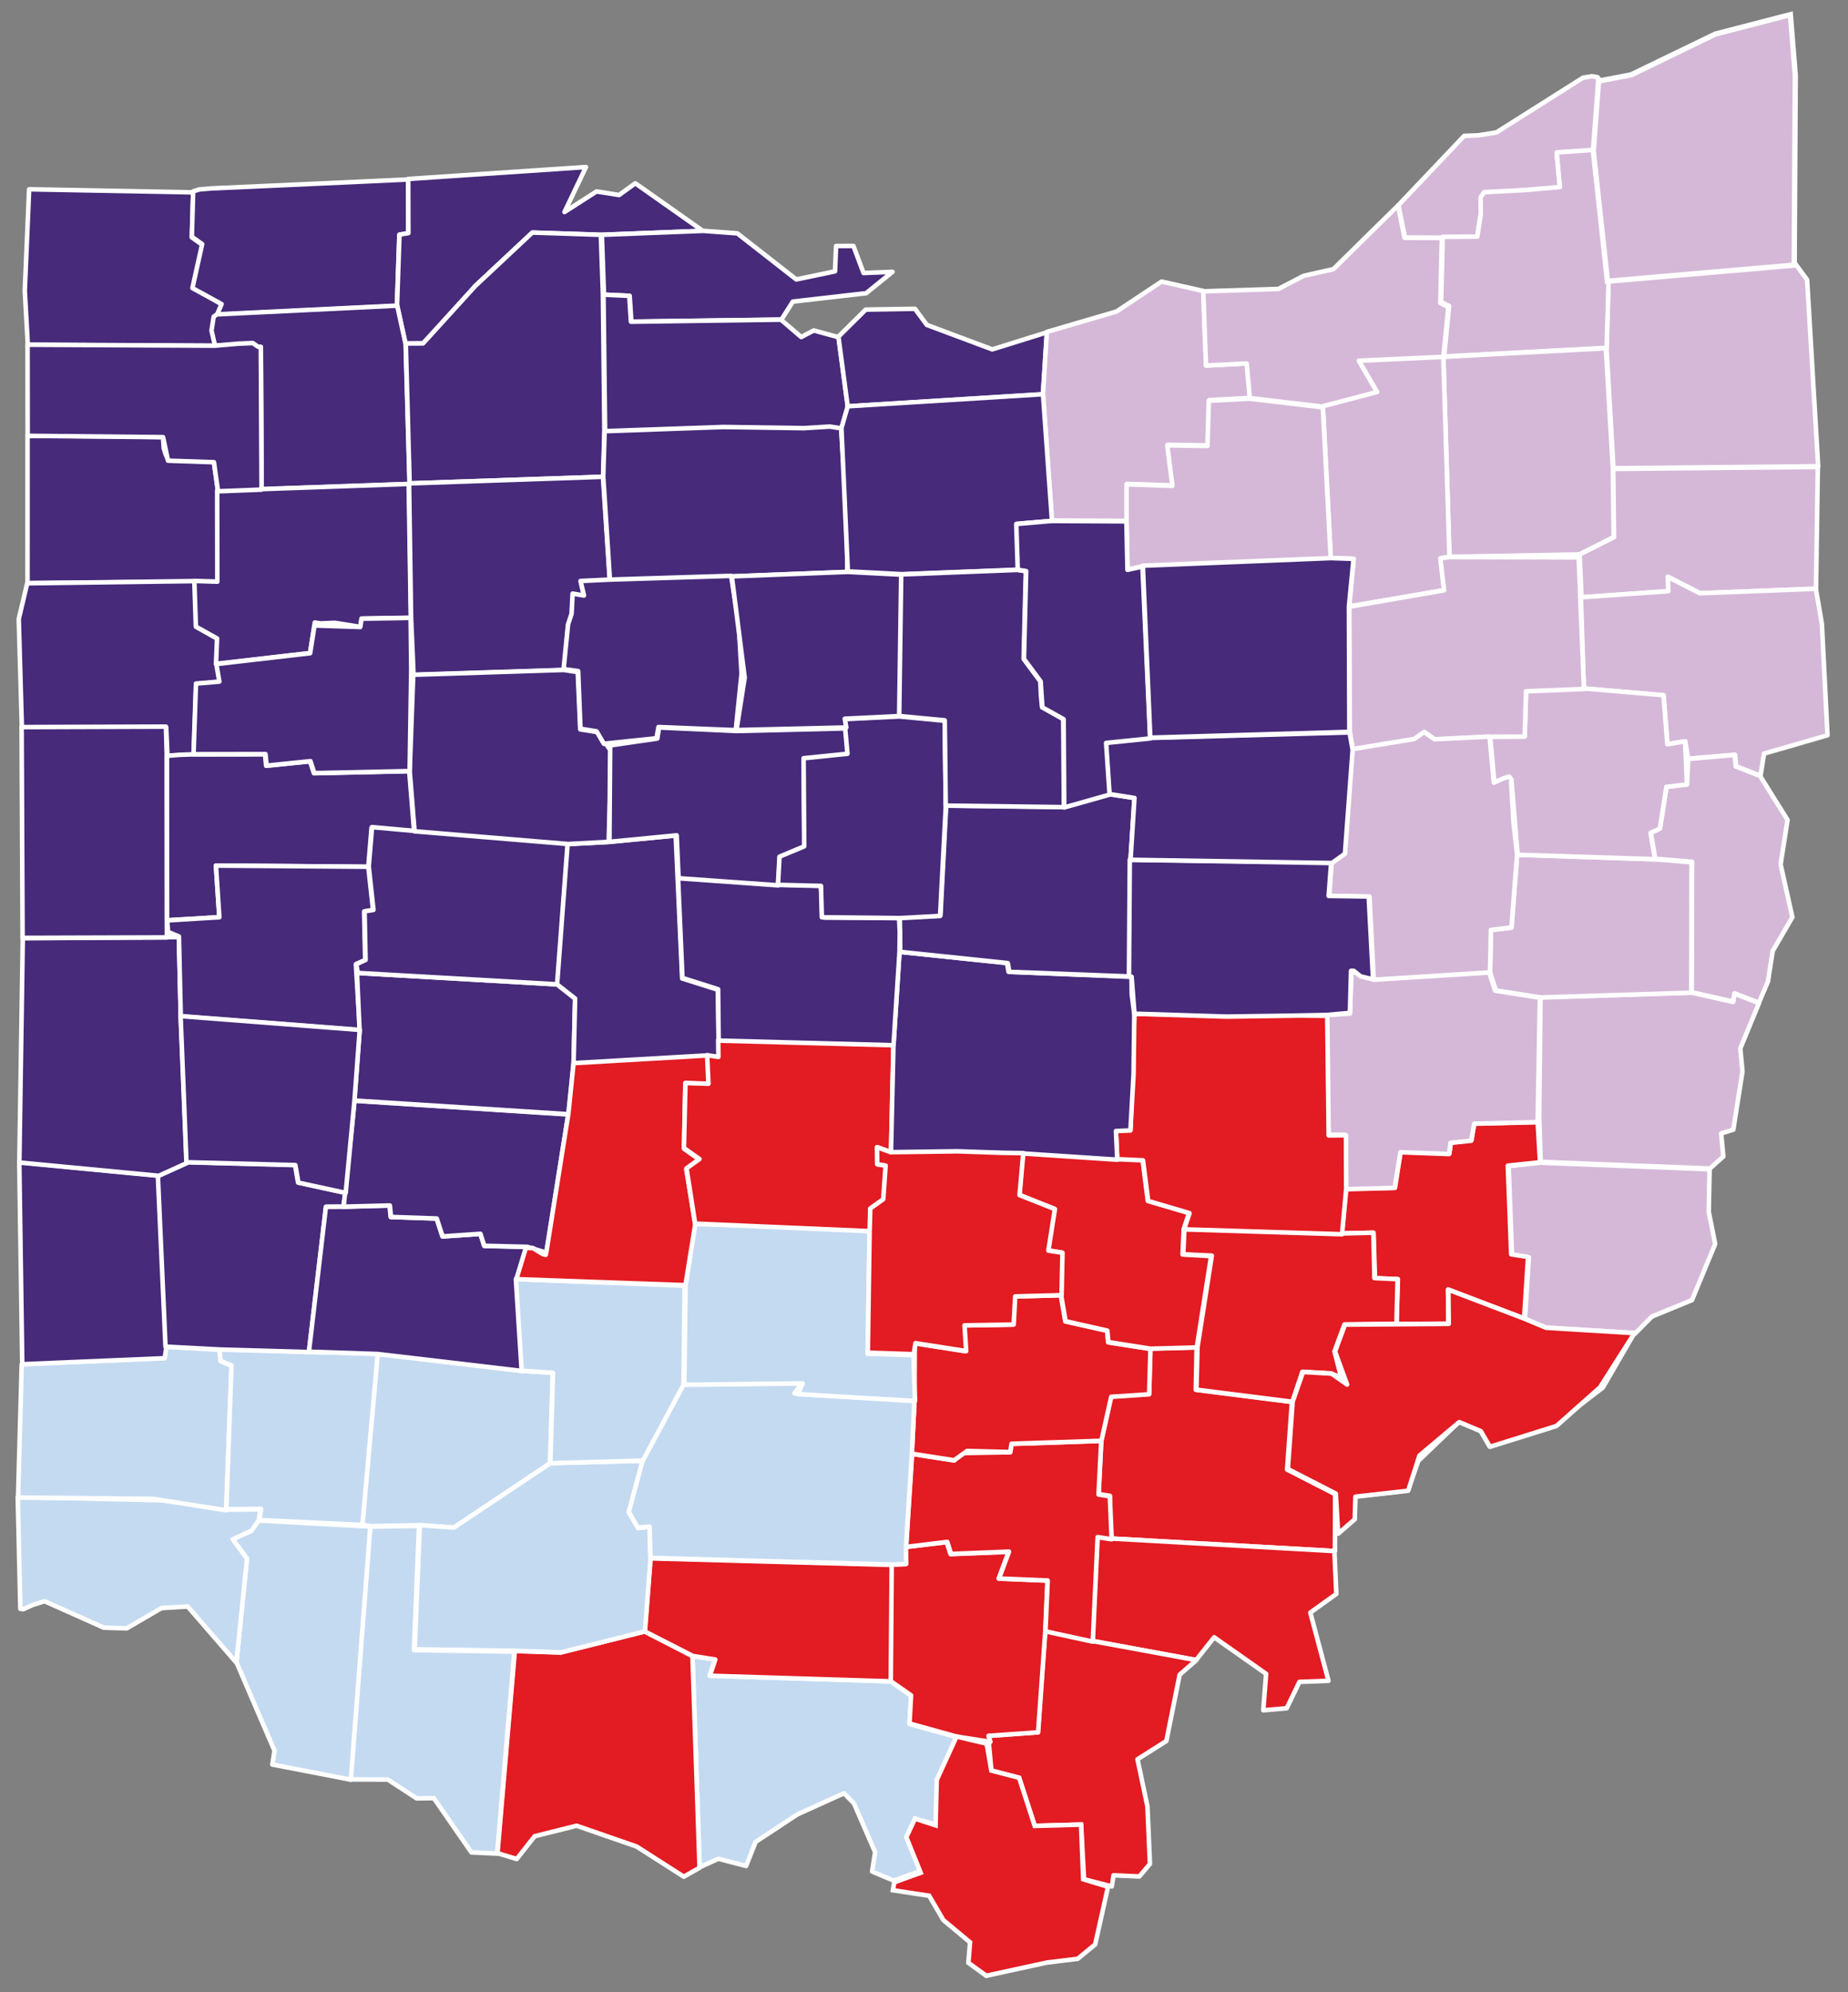 <?xml version="1.0" encoding="UTF-8"?>
<svg id="Layer_1" data-name="Layer 1" xmlns="http://www.w3.org/2000/svg" xmlns:xlink="http://www.w3.org/1999/xlink" viewBox="0 0 348.81 376.04">
  <rect x="0" y="0" width="348.81" height="376.04" fill="#808080" stroke="none"/>
  <defs>
    <style>
      .cls-1, .cls-2, .cls-3, .cls-4 {
        fill: none;
      }

      .cls-5 {
        clip-path: url(#clippath);
      }

      .cls-2 {
        stroke-linejoin: round;
      }

      .cls-2, .cls-3 {
        stroke-width: .86px;
      }

      .cls-2, .cls-3, .cls-4 {
        stroke: #fff;
      }

      .cls-6 {
        fill: #9a002b;
      }

      .cls-7 {
        fill: #c4daf1;
      }

      .cls-8 {
        fill: #d1b7c0;
      }

      .cls-9 {
        fill: #d5b8d8;
      }

      .cls-10 {
        fill: #e31b22;
      }

      .cls-11 {
        fill: #472a7a;
      }

      .cls-3, .cls-4 {
        stroke-miterlimit: 10;
      }

      .cls-12 {
        clip-path: url(#clippath-1);
      }

      .cls-13 {
        clip-path: url(#clippath-4);
      }

      .cls-14 {
        clip-path: url(#clippath-3);
      }

      .cls-15 {
        clip-path: url(#clippath-2);
      }

      .cls-16 {
        clip-path: url(#clippath-7);
      }

      .cls-17 {
        clip-path: url(#clippath-8);
      }

      .cls-18 {
        clip-path: url(#clippath-6);
      }

      .cls-19 {
        clip-path: url(#clippath-5);
      }
    </style>
    <clipPath id="clippath">
      <rect class="cls-1" x="2.92" y="2.12" width="342.45" height="371.29"/>
    </clipPath>
    <clipPath id="clippath-1">
      <rect class="cls-1" x="2.92" y="2.12" width="342.45" height="371.29"/>
    </clipPath>
    <clipPath id="clippath-2">
      <rect class="cls-1" x="2.92" y="2.12" width="342.45" height="371.29"/>
    </clipPath>
    <clipPath id="clippath-3">
      <rect class="cls-1" x="2.92" y="2.12" width="342.45" height="371.29"/>
    </clipPath>
    <clipPath id="clippath-4">
      <rect class="cls-1" x="2.92" y="2.12" width="342.45" height="371.29"/>
    </clipPath>
    <clipPath id="clippath-5">
      <rect class="cls-1" x="2.92" y="2.12" width="342.45" height="371.29"/>
    </clipPath>
    <clipPath id="clippath-6">
      <rect class="cls-1" x="2.92" y="2.12" width="342.45" height="371.29"/>
    </clipPath>
    <clipPath id="clippath-7">
      <rect class="cls-1" x="2.92" y="2.12" width="342.45" height="371.29"/>
    </clipPath>
    <clipPath id="clippath-8">
      <rect class="cls-1" x="2.92" y="2.12" width="342.45" height="371.29"/>
    </clipPath>
  </defs>
  <polygon class="cls-11" points="5.5 35.73 36.46 36.31 36.22 44.82 38.18 46.2 37.52 50.37 37.11 52.98 36.95 54.03 37.4 54.63 41.86 57.47 41.78 57.99 41 59.47 40.63 65.3 5.25 65.09 4.68 54.85 5.5 35.73"/>
  <polygon class="cls-2" points="5.5 35.73 36.46 36.31 36.22 44.82 38.18 46.2 37.52 50.37 37.11 52.98 36.95 54.03 37.4 54.63 41.86 57.47 41.78 57.99 41 59.47 40.63 65.3 5.25 65.09 4.68 54.85 5.5 35.73"/>
  <polygon class="cls-11" points="36.46 36.12 37.61 35.76 39.81 35.57 58.42 34.73 77.02 33.88 77.05 44.1 75.37 44.38 74.91 57.75 40.96 59.41 41.82 57.4 36.32 54.38 38.16 46.07 36.21 44.69 36.46 36.12"/>
  <polygon class="cls-2" points="36.46 36.12 37.61 35.76 39.81 35.57 58.42 34.73 77.02 33.88 77.05 44.1 75.37 44.38 74.91 57.75 40.96 59.41 41.82 57.4 36.32 54.38 38.16 46.07 36.21 44.69 36.46 36.12"/>
  <polygon class="cls-11" points="77.05 33.78 110.6 31.53 106.55 40.02 112.6 36.14 116.85 36.81 119.92 34.6 132.66 43.58 113.49 44.34 100.5 43.91 89.65 54.03 86.87 57.89 79.79 64.84 76.52 64.86 74.94 57.63 75.4 44.27 77.08 44 77.05 33.78"/>
  <polygon class="cls-2" points="77.05 33.78 110.6 31.53 106.55 40.02 112.6 36.14 116.85 36.81 119.92 34.6 132.66 43.58 113.49 44.34 100.5 43.91 89.65 54.03 86.87 57.89 79.79 64.84 76.52 64.86 74.94 57.63 75.4 44.27 77.08 44 77.05 33.78"/>
  <polygon class="cls-11" points="40.57 65.19 39.92 62.4 40.25 60.3 40.33 59.78 40.94 59.34 74.97 57.69 76.56 64.93 77.32 91.37 49.38 92.36 49.24 65.48 40.57 65.19"/>
  <polygon class="cls-2" points="40.57 65.19 39.92 62.4 40.25 60.3 40.33 59.78 40.94 59.34 74.97 57.69 76.56 64.93 77.31 91.37 49.38 92.36 49.24 65.48 40.57 65.19"/>
  <polygon class="cls-11" points="77.32 91.26 76.59 64.84 79.85 64.82 89.67 54.02 100.47 43.9 113.41 44.32 113.8 55.65 114.08 81.46 113.83 90 77.32 91.26"/>
  <polygon class="cls-2" points="77.32 91.26 76.59 64.84 79.85 64.82 89.67 54.02 100.47 43.9 113.41 44.32 113.8 55.65 114.08 81.46 113.83 90 77.32 91.26"/>
  <polygon class="cls-11" points="132.73 43.58 139.17 44.05 150.3 52.75 157.61 51.22 157.81 46.44 161.08 46.42 162.99 51.53 168.46 51.32 163.48 55.35 149.65 56.93 147.49 60.33 119.17 60.71 118.85 55.84 114 55.62 113.6 44.32 132.73 43.58"/>
  <polygon class="cls-2" points="132.73 43.58 139.17 44.05 150.3 52.75 157.61 51.22 157.81 46.44 161.08 46.42 162.99 51.53 168.46 51.32 163.48 55.35 149.65 56.93 147.49 60.33 119.17 60.71 118.85 55.84 114 55.62 113.6 44.32 132.73 43.58"/>
  <polygon class="cls-11" points="5.2 82.22 30.76 82.49 30.91 84.61 31.29 85.83 31.77 86.85 40.36 87.17 41.14 92.64 41.1 109.79 5.19 110.06 5.2 82.22"/>
  <polygon class="cls-2" points="5.2 82.22 30.76 82.49 30.91 84.61 31.29 85.83 31.77 86.85 40.36 87.17 41.14 92.64 41.1 109.79 5.19 110.06 5.2 82.22"/>
  <polygon class="cls-11" points="5.14 110.1 3.54 116.85 4.13 137.39 31.37 137.36 31.61 142.78 36.56 142.48 37.03 129.1 41.45 128.71 41.09 120.59 37.08 118.34 36.8 109.69 5.14 110.1"/>
  <g class="cls-5">
    <polygon class="cls-2" points="3.54 116.85 5.14 110.1 36.8 109.69 37.08 118.34 41.09 120.59 41.45 128.71 37.03 129.1 36.56 142.48 31.61 142.78 31.37 137.36 4.13 137.39 3.54 116.85"/>
  </g>
  <polygon class="cls-11" points="113.91 55.62 118.77 55.85 119.09 60.73 147.4 60.34 151.23 63.62 153.6 62.38 158.29 63.66 160.03 76.81 158.84 80.91 114.21 81.43 113.91 55.62"/>
  <polygon class="cls-2" points="113.91 55.62 118.77 55.85 119.09 60.73 147.4 60.34 151.23 63.62 153.6 62.38 158.29 63.66 160.03 76.81 158.84 80.91 114.21 81.43 113.91 55.62"/>
  <polygon class="cls-11" points="158.25 63.55 163.41 58.44 172.7 58.29 174.94 61.33 187.29 65.95 197.61 62.73 196.86 74.44 160 76.72 158.25 63.55"/>
  <polygon class="cls-2" points="158.25 63.55 163.41 58.44 172.7 58.29 174.94 61.33 187.29 65.95 197.61 62.73 196.86 74.44 160 76.72 158.25 63.55"/>
  <polygon class="cls-9" points="197.6 62.65 210.74 58.8 219.25 53.15 227.14 54.93 227.66 68.98 235.35 68.57 235.96 75.11 228.27 75.52 228.02 84.08 220.41 83.96 221.38 91.63 212.71 91.35 212.71 98.33 198.55 98.26 196.86 74.35 197.6 62.65"/>
  <polygon class="cls-2" points="197.6 62.65 210.74 58.8 219.25 53.15 227.14 54.93 227.66 68.98 235.35 68.57 235.96 75.11 228.27 75.52 228.02 84.08 220.41 83.96 221.38 91.63 212.71 91.35 212.71 98.33 198.55 98.26 196.86 74.35 197.6 62.65"/>
  <polygon class="cls-9" points="227.11 54.99 241.31 54.54 246.05 52.07 251.68 50.8 263.89 38.78 265.1 44.87 272.16 44.9 271.86 57.19 273.37 57.96 272.43 67.46 256.56 68.19 259.98 74.09 249.78 76.78 235.91 75.14 235.3 68.61 227.63 69.01 227.11 54.99"/>
  <polygon class="cls-2" points="227.11 54.99 241.31 54.54 246.05 52.07 251.68 50.8 263.89 38.78 265.1 44.87 272.16 44.9 271.86 57.19 273.37 57.96 272.43 67.46 256.56 68.19 259.98 74.09 249.78 76.78 235.91 75.14 235.3 68.61 227.63 69.01 227.11 54.99"/>
  <polygon class="cls-9" points="263.95 38.73 276.36 25.65 279.1 25.54 282.46 24.99 298.79 14.67 300.47 14.4 301.53 14.57 301.98 15.17 300.99 28.44 293.83 28.93 294.44 35.46 280.12 36.44 278.8 44.82 272.26 44.87 265.18 44.83 263.95 38.73"/>
  <polygon class="cls-2" points="263.95 38.73 276.36 25.65 279.1 25.54 282.46 24.99 298.79 14.67 300.47 14.4 301.53 14.57 301.98 15.17 300.99 28.44 293.83 28.93 294.44 35.46 280.12 36.44 278.8 44.82 272.26 44.87 265.18 44.83 263.95 38.73"/>
  <polygon class="cls-9" points="303.6 52.83 338.85 49.77 341.09 52.8 343.18 88.01 304.54 88.39 303.22 65.65 303.6 52.83"/>
  <polygon class="cls-2" points="303.6 52.83 338.85 49.77 341.09 52.8 343.18 88.01 304.54 88.39 303.22 65.65 303.6 52.83"/>
  <polygon class="cls-9" points="272.57 67.29 273.52 57.78 272.01 57.01 272.31 44.71 278.84 44.66 279.49 40.47 279.46 37.25 280.15 36.28 287.82 35.88 294.43 35.3 293.83 28.77 300.97 28.28 303.63 52.84 303.25 65.66 272.57 67.29"/>
  <polygon class="cls-2" points="272.57 67.29 273.52 57.78 272.01 57.01 272.31 44.71 278.84 44.66 279.49 40.47 279.46 37.25 280.15 36.28 287.82 35.88 294.43 35.3 293.83 28.77 300.97 28.28 303.63 52.84 303.25 65.66 272.57 67.29"/>
  <polygon class="cls-9" points="304.49 88.51 343.12 88.14 342.77 111.13 320.91 111.98 314.87 108.89 314.99 111.59 298.51 112.76 298.15 104.66 304.64 101.39 304.49 88.51"/>
  <polygon class="cls-2" points="304.49 88.51 343.12 88.14 342.77 111.13 320.91 111.98 314.87 108.89 314.99 111.59 298.51 112.76 298.15 104.66 304.64 101.39 304.49 88.51"/>
  <polygon class="cls-9" points="314.9 111.59 298.39 112.75 298.95 129.97 314 131.26 314.73 140.47 318.08 139.93 318.65 143.23 327.48 142.47 327.68 144.65 332.3 146.44 332.96 142.26 344.94 138.79 343.88 117.74 342.74 111.14 320.83 111.98 314.78 108.89 314.9 111.59"/>
  <g class="cls-12">
    <polygon class="cls-2" points="298.39 112.75 314.9 111.59 314.78 108.89 320.83 111.98 342.74 111.14 343.88 117.74 344.94 138.79 332.96 142.26 332.3 146.44 327.69 144.65 327.48 142.47 318.65 143.23 318.08 139.93 314.73 140.47 314 131.26 298.95 129.97 298.39 112.75"/>
  </g>
  <polygon class="cls-9" points="273.57 105.1 272.43 67.36 303.11 65.73 304.43 88.48 304.58 101.38 298.09 104.66 273.57 105.1"/>
  <polygon class="cls-2" points="273.57 105.1 272.43 67.36 303.11 65.73 304.43 88.48 304.58 101.38 298.09 104.66 273.57 105.1"/>
  <polygon class="cls-9" points="318.64 143.26 327.42 142.5 327.62 144.67 332.21 146.46 337.4 154.78 336.09 163.15 338.31 173.14 334.6 179.52 333.7 185.28 331.99 189.29 327.39 187.5 327.15 189.07 319.31 187.3 319.38 162.67 312.43 162.11 311.59 157.16 313.33 156.36 314.56 148.52 318.43 148.05 318.64 143.26"/>
  <polygon class="cls-2" points="318.64 143.26 327.42 142.5 327.62 144.67 332.21 146.46 337.4 154.78 336.09 163.15 338.31 173.14 334.6 179.52 333.7 185.28 331.99 189.29 327.39 187.5 327.15 189.07 319.31 187.3 319.38 162.67 312.43 162.11 311.59 157.16 313.33 156.36 314.56 148.52 318.43 148.05 318.64 143.26"/>
  <polygon class="cls-9" points="290.8 219.32 290.52 210.7 290.77 188.25 319.24 187.36 327.13 189.13 327.38 187.56 332 189.36 328.48 197.91 328.89 202.26 327.16 213.24 324.87 213.95 325.28 218.3 322.74 220.58 290.8 219.32"/>
  <polygon class="cls-2" points="290.8 219.32 290.52 210.7 290.77 188.25 319.24 187.36 327.13 189.13 327.38 187.56 332 189.36 328.48 197.91 328.89 202.26 327.16 213.24 324.87 213.95 325.28 218.3 322.74 220.58 290.8 219.32"/>
  <polygon class="cls-9" points="287.82 249.04 288.57 237.36 285.39 236.86 284.75 220.12 290.83 219.47 322.69 220.71 322.52 228.73 323.74 234.82 319.36 245.41 311.81 248.51 308.58 251.77 291.9 250.76 287.82 249.04"/>
  <polygon class="cls-2" points="287.82 249.04 288.57 237.36 285.39 236.86 284.75 220.12 290.83 219.47 322.69 220.71 322.52 228.73 323.74 234.82 319.36 245.41 311.81 248.51 308.58 251.77 291.9 250.76 287.82 249.04"/>
  <polygon class="cls-10" points="287.67 248.95 273.32 243.48 273.39 249.93 263.6 250.01 263.85 241.46 259.53 241.32 259.25 232.7 253.26 232.83 254.04 224.37 263.3 224.21 264.37 217.41 273.55 217.77 273.87 215.68 277.75 215.21 278.24 212.07 290.24 211.81 290.68 219.39 284.6 220.04 285.24 236.77 288.42 237.27 287.67 248.95"/>
  <polygon class="cls-2" points="287.67 248.95 273.32 243.48 273.39 249.93 263.6 250.01 263.85 241.46 259.53 241.32 259.25 232.7 253.26 232.83 254.04 224.37 263.3 224.21 264.37 217.41 273.55 217.77 273.87 215.68 277.75 215.21 278.24 212.07 290.24 211.81 290.68 219.39 284.6 220.04 285.24 236.77 288.42 237.27 287.67 248.95"/>
  <polygon class="cls-9" points="253.93 224.49 253.89 214.2 250.72 214.22 250.39 191.61 254.8 191.32 255.11 183.26 258.96 184.57 281.06 183.54 282.2 187 290.65 188.33 290.24 211.82 278.27 212.12 277.68 215.33 273.78 215.73 273.52 217.84 264.33 217.5 263.24 224.23 253.93 224.49"/>
  <polygon class="cls-2" points="253.93 224.49 253.89 214.2 250.72 214.22 250.39 191.61 254.8 191.32 255.11 183.26 258.96 184.57 281.07 183.54 282.2 187 290.65 188.33 290.24 211.82 278.27 212.12 277.68 215.33 273.78 215.73 273.52 217.84 264.33 217.5 263.24 224.23 253.93 224.49"/>
  <polygon class="cls-9" points="281.26 183.57 281.43 175.56 285.3 175.1 286.37 161.34 312.32 162.2 319.29 162.76 319.23 187.39 290.84 188.29 282.36 186.96 281.26 183.57"/>
  <polygon class="cls-2" points="281.26 183.57 281.42 175.56 285.3 175.1 286.37 161.34 312.32 162.2 319.29 162.76 319.23 187.39 290.84 188.29 282.35 186.96 281.26 183.57"/>
  <polygon class="cls-9" points="286.45 161.35 285.32 147.72 282.06 147.75 281.26 139.01 287.79 138.96 288.04 130.39 298.98 129.95 313.99 131.23 314.71 140.49 318.06 139.94 318.41 148.07 314.53 148.54 313.3 156.42 311.54 157.22 312.39 162.19 286.45 161.35"/>
  <polygon class="cls-2" points="286.45 161.35 285.32 147.72 282.06 147.75 281.26 139.01 287.79 138.96 288.04 130.39 298.98 129.95 313.99 131.23 314.71 140.49 318.06 139.94 318.41 148.07 314.53 148.54 313.3 156.42 311.54 157.22 312.39 162.19 286.45 161.35"/>
  <polygon class="cls-10" points="251.97 292.78 209.32 290.39 209.49 282.36 207.37 282.03 207.87 271.9 209.71 263.59 216.87 263.1 217.12 254.54 225.87 254.31 225.7 262.34 243.85 264.65 242.94 277.4 252.02 282.05 251.97 292.78"/>
  <polygon class="cls-2" points="251.97 292.78 209.32 290.39 209.49 282.36 207.37 282.03 207.87 271.9 209.71 263.59 216.87 263.1 217.12 254.54 225.87 254.31 225.7 262.34 243.85 264.65 242.94 277.4 252.02 282.05 251.97 292.78"/>
  <polygon class="cls-10" points="225.77 313.35 206.19 309.74 207.1 290.05 209.23 290.39 251.87 292.79 252.23 300.88 247.32 304.4 250.75 317.27 245.27 317.48 242.86 322.46 238.44 322.84 238.98 315.96 229.17 309.06 225.77 313.35"/>
  <polygon class="cls-2" points="225.77 313.35 206.19 309.74 207.1 290.05 209.23 290.39 251.87 292.79 252.23 300.88 247.32 304.4 250.75 317.27 245.27 317.48 242.86 322.46 238.44 322.84 238.98 315.96 229.17 309.06 225.77 313.35"/>
  <polygon class="cls-10" points="209.85 356.09 204.61 354.73 204.05 344.42 195.3 344.66 192.36 335.58 187.12 334.22 186.52 327.67 195.89 326.99 197.26 307.83 206.22 309.77 225.81 313.38 222.66 316.12 220.15 328.64 214.7 332.09 216.58 341 217.05 351.84 215.05 354.21 210.18 353.99 209.85 356.09"/>
  <polygon class="cls-2" points="209.85 356.09 204.61 354.73 204.05 344.42 195.3 344.66 192.36 335.58 187.12 334.22 186.52 327.67 195.89 326.99 197.26 307.83 206.22 309.77 225.81 313.38 222.66 316.12 220.15 328.64 214.7 332.09 216.58 341 217.05 351.84 215.05 354.21 210.18 353.99 209.85 356.09"/>
  <polygon class="cls-7" points="168.7 354.99 164.61 353.28 165.18 349.62 161.18 340.41 159.3 338.51 150.51 342.49 142.62 347.69 140.82 352.23 135.59 350.87 132.07 352.47 130.71 312.58 134.96 313.24 133.93 316.3 168.07 317.36 171.99 320.12 171.7 325.44 180.57 327.9 177.05 336.47 176.88 344.48 172.71 343.29 171.07 346.79 173.89 353.13 168.7 354.99"/>
  <polygon class="cls-2" points="168.7 354.99 164.61 353.28 165.18 349.62 161.18 340.41 159.3 338.51 150.51 342.49 142.62 347.69 140.82 352.23 135.59 350.87 132.07 352.47 130.71 312.58 134.96 313.24 133.93 316.3 168.07 317.36 171.99 320.12 171.7 325.44 180.57 327.9 177.05 336.47 176.88 344.48 172.71 343.29 171.07 346.79 173.89 353.13 168.7 354.99"/>
  <polygon class="cls-10" points="168.03 317.27 168.2 295.35 170.94 295.24 170.9 292.02 178.68 291.1 179.41 293.36 190.38 292.94 188.5 297.99 197.71 298.37 197.3 307.94 195.94 327 186.57 327.67 186.94 328.8 180.55 327.8 171.67 325.33 171.96 320.02 168.03 317.27"/>
  <polygon class="cls-2" points="168.03 317.27 168.2 295.35 170.94 295.24 170.9 292.02 178.68 291.1 179.41 293.36 190.38 292.94 188.5 297.99 197.71 298.37 197.3 307.94 195.94 327 186.57 327.67 186.94 328.8 180.55 327.8 171.67 325.33 171.96 320.02 168.03 317.27"/>
  <polygon class="cls-10" points="130.76 312.59 121.69 307.95 122.76 294.16 168.31 295.4 168.13 317.38 133.99 316.32 135.01 313.26 130.76 312.59"/>
  <polygon class="cls-2" points="130.76 312.59 121.69 307.95 122.76 294.16 168.31 295.4 168.13 317.38 133.99 316.32 135.01 313.26 130.76 312.59"/>
  <polygon class="cls-10" points="97.17 311.65 105.82 311.94 121.65 307.97 130.7 312.62 132.04 352.57 129.06 354.25 120.17 348.56 108.84 344.63 100.92 346.61 97.53 350.91 93.9 349.81 97.17 311.65"/>
  <polygon class="cls-2" points="97.17 311.65 105.82 311.94 121.65 307.97 130.7 312.62 132.04 352.57 129.06 354.25 120.17 348.56 108.84 344.63 100.92 346.61 97.53 350.91 93.9 349.81 97.17 311.65"/>
  <polygon class="cls-7" points="93.83 349.89 88.98 349.67 81.89 339.43 78.63 339.46 73.2 335.92 66.15 335.89 69.83 288.18 79.09 288.03 78.13 311.48 97.09 311.77 93.83 349.89"/>
  <polygon class="cls-2" points="93.83 349.89 88.98 349.67 81.89 339.43 78.63 339.46 73.2 335.92 66.15 335.89 69.83 288.18 79.09 288.03 78.13 311.48 97.09 311.77 93.83 349.89"/>
  <polygon class="cls-7" points="66.22 335.94 51.4 333.08 51.81 330.46 44.62 313.75 46.6 294.18 43.9 290.53 47.42 288.94 48.82 287.01 69.9 288.16 66.22 335.94"/>
  <polygon class="cls-2" points="66.22 335.94 51.4 333.08 51.81 330.46 44.62 313.75 46.6 294.18 43.9 290.53 47.42 288.94 48.82 287.01 69.9 288.16 66.22 335.94"/>
  <polygon class="cls-7" points="3.84 303.69 4.37 303.77 6.13 302.97 8.41 302.25 19.58 307.24 23.91 307.38 30.48 303.55 35.42 303.25 44.62 313.86 46.62 294.22 43.93 290.56 47.44 288.96 48.83 287.02 49.16 284.91 42.64 284.96 31.5 283.22 3.35 282.58 3.84 303.69"/>
  <g class="cls-15">
    <polygon class="cls-2" points="44.62 313.86 35.42 303.25 30.48 303.55 23.91 307.38 19.58 307.24 8.41 302.25 6.13 302.97 4.37 303.77 3.84 303.69 3.35 282.58 31.5 283.22 42.64 284.97 49.16 284.91 48.83 287.02 47.44 288.96 43.93 290.56 46.62 294.22 44.62 313.86"/>
  </g>
  <polygon class="cls-7" points="30.91 256.33 4.1 257.51 3.41 282.69 28.91 282.93 42.7 285.09 43.72 257.8 41.68 256.95 41.48 254.76 31.24 254.23 30.91 256.33"/>
  <g class="cls-14">
    <polygon class="cls-2" points="3.41 282.69 4.1 257.51 30.91 256.33 31.24 254.23 41.48 254.76 41.68 256.95 43.72 257.81 42.7 285.09 28.91 282.93 3.41 282.69"/>
  </g>
  <polygon class="cls-7" points="41.43 254.72 49.07 254.85 58.3 255.23 65.94 255.36 69.76 255.42 70.83 255.59 71.36 255.68 68.5 287.86 48.96 286.93 49.28 284.84 42.71 284.88 43.69 257.75 41.63 256.9 41.43 254.72"/>
  <polygon class="cls-2" points="41.43 254.72 49.07 254.85 58.3 255.23 65.94 255.36 69.76 255.42 70.83 255.59 71.36 255.68 68.5 287.86 48.96 286.93 49.28 284.84 42.71 284.88 43.69 257.75 41.63 256.9 41.43 254.72"/>
  <polygon class="cls-7" points="71.3 255.55 98.43 258.74 104.33 259.12 103.81 276.21 85.65 288.39 79.23 287.91 69.99 288.08 68.41 287.83 71.3 255.55"/>
  <polygon class="cls-2" points="71.3 255.55 98.43 258.74 104.33 259.12 103.81 276.21 85.65 288.39 79.23 287.91 69.99 288.08 68.41 287.83 71.3 255.55"/>
  <polygon class="cls-7" points="103.89 276.19 121.35 275.71 118.73 285.49 120.44 288.44 122.64 288.25 122.8 294.17 121.73 307.95 105.89 311.91 97.25 311.62 78.28 311.33 79.24 287.88 85.68 288.35 103.89 276.19"/>
  <polygon class="cls-2" points="103.89 276.19 121.35 275.71 118.73 285.49 120.44 288.44 122.64 288.25 122.8 294.17 121.73 307.95 105.89 311.91 97.25 311.62 78.28 311.33 79.24 287.88 85.68 288.35 103.89 276.19"/>
  <polygon class="cls-11" points="4.2 257.52 31.08 256.38 31.41 254.29 29.95 221.9 3.64 219.38 4.2 257.52"/>
  <g class="cls-13">
    <polygon class="cls-2" points="4.2 257.52 3.64 219.38 29.95 221.9 31.41 254.29 31.09 256.38 4.2 257.52"/>
  </g>
  <polygon class="cls-11" points="29.79 221.74 35.07 219.35 55.69 219.9 56.26 223.21 65.22 225.15 64.81 227.77 61.54 227.8 58.32 255.22 41.51 254.74 31.24 254.2 29.79 221.74"/>
  <polygon class="cls-2" points="29.79 221.74 35.07 219.35 55.69 219.9 56.26 223.21 65.22 225.15 64.81 227.77 61.54 227.8 58.32 255.22 41.51 254.74 31.24 254.2 29.79 221.74"/>
  <polygon class="cls-11" points="4.3 177.11 3.65 219.44 29.96 221.95 35.24 219.56 34.11 191.99 33.76 176.89 4.3 177.11"/>
  <g class="cls-19">
    <polygon class="cls-2" points="3.65 219.44 4.3 177.11 33.76 176.89 34.11 191.99 35.24 219.56 29.96 221.95 3.65 219.44"/>
  </g>
  <polygon class="cls-11" points="4.26 177.04 4.08 137.25 31.32 137.16 31.48 142.6 31.5 176.95 4.26 177.04"/>
  <g class="cls-18">
    <polygon class="cls-2" points="4.26 177.04 4.08 137.25 31.32 137.16 31.48 142.6 31.5 176.95 4.26 177.04"/>
  </g>
  <polygon class="cls-11" points="31.51 142.68 33.71 142.49 36.45 142.39 50.03 142.38 50.23 144.55 58.52 143.71 59.25 145.96 77.24 145.57 78.17 156.96 70.13 156.23 69.52 163.63 40.76 163.39 41.4 173.13 31.53 173.72 31.51 142.68"/>
  <polygon class="cls-2" points="31.51 142.68 33.71 142.49 36.45 142.39 50.03 142.38 50.23 144.55 58.52 143.71 59.25 145.96 77.24 145.57 78.17 156.96 70.13 156.23 69.52 163.63 40.76 163.39 41.4 173.13 31.53 173.72 31.51 142.68"/>
  <polygon class="cls-11" points="34.12 191.85 33.77 176.77 31.73 175.92 31.53 173.74 41.4 173.14 40.76 163.39 69.52 163.61 70.41 171.79 68.73 172.07 68.93 181.22 67.17 182.01 67.93 194.47 34.12 191.85"/>
  <polygon class="cls-2" points="34.12 191.85 33.77 176.77 31.73 175.92 31.53 173.74 41.4 173.14 40.76 163.39 69.52 163.61 70.41 171.79 68.73 172.07 68.93 181.22 67.17 182.01 67.93 194.47 34.12 191.85"/>
  <polygon class="cls-11" points="58.31 255.15 61.51 227.81 64.78 227.79 73.53 227.55 73.74 229.73 82.41 230.01 83.51 233.4 90.67 232.92 91.4 235.18 99.54 235.38 97.49 241.49 98.59 258.8 71.31 255.59 58.31 255.15"/>
  <polygon class="cls-2" points="58.31 255.15 61.51 227.81 64.78 227.79 73.53 227.55 73.74 229.73 82.41 230.01 83.51 233.4 90.67 232.92 91.4 235.18 99.54 235.38 97.49 241.49 98.59 258.8 71.31 255.59 58.31 255.15"/>
  <polygon class="cls-11" points="66.91 207.78 107.26 210.37 103.16 236.47 99.53 235.36 91.41 235.16 90.68 232.9 83.54 233.39 82.44 230.01 73.8 229.72 73.59 227.55 64.86 227.78 66.91 207.78"/>
  <polygon class="cls-2" points="66.91 207.78 107.26 210.37 103.16 236.47 99.53 235.36 91.41 235.16 90.68 232.9 83.54 233.39 82.44 230.01 73.8 229.72 73.59 227.55 64.86 227.78 66.91 207.78"/>
  <polygon class="cls-11" points="67.38 183.65 105.17 185.82 108.56 188.5 108.26 200.81 107.32 210.33 66.87 207.74 67.87 194.47 67.38 183.65"/>
  <polygon class="cls-2" points="67.38 183.65 105.17 185.82 108.56 188.5 108.26 200.81 107.32 210.33 66.87 207.74 67.87 194.47 67.38 183.65"/>
  <polygon class="cls-11" points="78.26 156.85 92.82 157.52 107.22 159.24 105.23 185.81 67.53 183.66 67.25 182 69 181.2 68.81 172.03 70.49 171.76 69.6 163.56 70.22 156.13 78.26 156.85"/>
  <polygon class="cls-2" points="78.26 156.85 92.82 157.52 107.22 159.24 105.23 185.81 67.53 183.66 67.25 182 69 181.2 68.81 172.03 70.49 171.76 69.6 163.56 70.22 156.13 78.26 156.85"/>
  <polygon class="cls-11" points="107.13 159.34 114.82 158.94 127.54 157.72 128.76 184.7 135.51 186.83 135.67 199.71 108.26 200.77 108.55 188.49 105.15 185.81 107.13 159.34"/>
  <polygon class="cls-2" points="107.13 159.34 114.82 158.94 127.54 157.72 128.76 184.7 135.51 186.83 135.67 199.71 108.26 200.77 108.55 188.49 105.15 185.81 107.13 159.34"/>
  <polygon class="cls-11" points="58.52 123.27 40.77 125.31 40.97 120.52 36.97 118.28 36.68 109.66 41.02 109.8 40.99 92.65 49.21 92.33 77.14 91.35 77.54 116.6 68.25 116.76 68.01 118.33 63.22 117.57 60.48 117.68 59.42 117.51 59.34 118.04 58.84 121.18 58.52 123.27"/>
  <polygon class="cls-2" points="58.52 123.27 40.77 125.31 40.97 120.52 36.97 118.28 36.68 109.66 41.02 109.8 40.99 92.65 49.21 92.33 77.14 91.35 77.54 116.6 68.25 116.76 68.01 118.33 63.22 117.57 60.48 117.68 59.42 117.51 59.34 118.04 58.84 121.18 58.52 123.27"/>
  <polygon class="cls-11" points="106.46 126.49 78.06 127.42 77.59 116.59 77.21 91.25 113.81 90 115.09 109.56 109.62 109.78 110.27 112.57 108.15 112.24 108.47 117.13 107.24 118.01 106.46 126.49"/>
  <polygon class="cls-2" points="106.46 126.49 78.06 127.42 77.59 116.59 77.21 91.25 113.81 90 115.09 109.56 109.62 109.78 110.27 112.57 108.15 112.24 108.47 117.13 107.24 118.01 106.46 126.49"/>
  <polygon class="cls-11" points="78 127.37 106.39 126.46 109.05 126.87 109.52 137.68 112.71 138.18 115.39 141.82 114.89 158.91 107.22 159.32 78.25 156.92 77.33 145.51 78 127.37"/>
  <polygon class="cls-2" points="78 127.37 106.39 126.46 109.05 126.87 109.52 137.68 112.71 138.18 115.39 141.82 114.89 158.91 107.22 159.32 78.25 156.92 77.33 145.51 78 127.37"/>
  <polygon class="cls-11" points="115.13 109.54 113.86 89.96 114.12 81.39 136.52 80.6 151.69 80.82 156.63 80.52 158.75 80.85 159.07 85.75 159.79 95.01 159.93 107.96 138.06 108.83 115.13 109.54"/>
  <polygon class="cls-2" points="115.13 109.54 113.86 89.96 114.12 81.39 136.52 80.6 151.69 80.82 156.63 80.52 158.75 80.85 159.07 85.75 159.79 95.01 159.93 107.96 138.06 108.83 115.13 109.54"/>
  <polygon class="cls-11" points="160.01 76.69 196.87 74.41 198.56 98.32 191.94 98.89 192.21 107.53 170.29 108.39 160.03 107.86 158.82 80.8 160.01 76.69"/>
  <polygon class="cls-2" points="160.01 76.69 196.87 74.41 198.56 98.32 191.94 98.89 192.21 107.53 170.29 108.39 160.03 107.86 158.82 80.8 160.01 76.69"/>
  <polygon class="cls-11" points="109.58 109.67 115 109.41 138 108.7 139.41 117.5 139.97 127.18 138.87 137.83 124.28 137.24 123.92 139.35 113.98 140.4 112.61 138.05 109.56 137.56 109.13 126.68 106.38 126.3 107.22 117.87 107.88 115.87 108.08 112.05 110.22 112.41 109.58 109.67"/>
  <polygon class="cls-2" points="109.58 109.67 115 109.41 138 108.7 139.41 117.5 139.97 127.18 138.87 137.83 124.28 137.24 123.92 139.35 113.98 140.4 112.61 138.05 109.56 137.56 109.13 126.68 106.38 126.3 107.22 117.87 107.88 115.87 108.08 112.05 110.22 112.41 109.58 109.67"/>
  <polygon class="cls-9" points="254.67 114.46 255.53 105.48 251.19 105.34 249.69 76.68 259.93 73.99 256.49 68.09 272.42 67.37 273.59 105.1 271.91 105.37 272.61 111.38 254.67 114.46"/>
  <polygon class="cls-2" points="254.67 114.46 255.53 105.48 251.19 105.34 249.69 76.68 259.93 73.99 256.49 68.09 272.42 67.37 273.59 105.1 271.91 105.37 272.61 111.38 254.67 114.46"/>
  <polygon class="cls-9" points="251.18 105.49 215.65 106.88 212.84 107.51 212.64 98.38 212.64 91.42 221.29 91.71 220.32 84.06 227.9 84.18 228.16 75.65 235.82 75.25 249.69 76.89 251.18 105.49"/>
  <polygon class="cls-2" points="251.18 105.49 215.65 106.88 212.84 107.51 212.64 98.38 212.64 91.42 221.29 91.71 220.32 84.06 227.9 84.18 228.16 75.65 235.82 75.25 249.69 76.89 251.18 105.49"/>
  <polygon class="cls-9" points="281.26 139.08 270.85 139.6 268.9 138.22 267.06 139.54 255.35 141.46 254.78 138.15 254.68 114.53 272.56 111.43 271.87 105.42 273.54 105.15 297.98 105.22 298.97 130.06 288.04 130.49 287.78 139.04 281.26 139.08"/>
  <polygon class="cls-2" points="281.26 139.08 270.85 139.6 268.9 138.22 267.06 139.54 255.35 141.46 254.78 138.15 254.68 114.53 272.56 111.43 271.87 105.42 273.54 105.15 297.98 105.22 298.97 130.06 288.04 130.49 287.78 139.04 281.26 139.08"/>
  <polygon class="cls-9" points="281.24 183.56 259.29 184.94 258.49 169.26 250.9 169.15 251.35 162.78 253.8 161.02 255.25 141.41 266.96 139.49 268.8 138.17 270.75 139.55 281.16 139.04 281.96 147.74 283.72 146.95 284.86 146.59 285.31 147.2 285.23 147.72 285.67 155.3 286.36 161.3 285.28 175.08 281.41 175.54 281.24 183.56"/>
  <polygon class="cls-2" points="281.24 183.56 259.29 184.94 258.49 169.26 250.9 169.15 251.35 162.78 253.8 161.02 255.25 141.41 266.96 139.49 268.8 138.17 270.75 139.55 281.16 139.04 281.96 147.74 283.72 146.95 284.86 146.59 285.31 147.2 285.23 147.72 285.67 155.3 286.36 161.3 285.28 175.08 281.41 175.54 281.24 183.56"/>
  <polygon class="cls-10" points="225.82 262.32 226.03 254.27 228.73 237.02 223.33 236.78 223.56 231.95 253.21 232.83 259.23 232.69 259.42 241.25 263.8 241.46 263.58 249.92 253.78 250.06 251.92 255.15 253.39 261.03 252.89 260.81 251.19 259.36 245.8 259.02 243.92 264.61 225.82 262.32"/>
  <polygon class="cls-2" points="225.82 262.32 226.03 254.27 228.73 237.02 223.33 236.78 223.56 231.95 253.21 232.83 259.23 232.69 259.42 241.25 263.8 241.46 263.58 249.92 253.78 250.06 251.92 255.15 253.39 261.03 252.89 260.81 251.19 259.36 245.8 259.02 243.92 264.61 225.82 262.32"/>
  <polygon class="cls-6" points="252.04 281.9 243.06 276.73 244.58 263.57 245.85 258.94 251.24 259.25 253.28 260.11 251.9 255.06 253.78 250 263.59 249.93 273.4 249.86 273.32 243.41 287.7 248.88 291.79 250.6 308.5 251.61 302.53 261.93 292.63 269.5 281.19 273.06 279.47 270.11 275.39 268.4 267.7 275.77 265.73 281.36 255.76 282.48 252.49 289.47 252.04 281.9"/>
  <polygon class="cls-2" points="252.04 281.9 243.06 276.73 244.58 263.57 245.85 258.94 251.24 259.25 253.28 260.11 251.9 255.06 253.78 250 263.59 249.93 273.4 249.86 273.32 243.41 287.7 248.88 291.79 250.6 308.5 251.61 302.53 261.93 292.63 269.5 281.19 273.06 279.47 270.11 275.39 268.4 267.7 275.77 265.73 281.36 255.76 282.48 252.49 289.47 252.04 281.9"/>
  <polygon class="cls-10" points="171.03 292 172.16 274.45 180.11 275.69 181.42 274.29 190.68 274.13 190.92 272.56 207.86 271.99 207.35 282.12 209.48 282.45 209.83 290.56 207.18 290.15 206.26 309.88 197.33 307.94 197.75 298.34 188.57 297.97 190.45 292.89 179.52 293.33 178.79 291.06 171.03 292"/>
  <polygon class="cls-2" points="171.03 292 172.16 274.45 180.11 275.69 181.42 274.29 190.68 274.13 190.92 272.56 207.86 271.99 207.35 282.12 209.48 282.45 209.83 290.56 207.18 290.15 206.26 309.88 197.33 307.94 197.75 298.34 188.57 297.97 190.45 292.89 179.52 293.33 178.79 291.06 171.03 292"/>
  <polygon class="cls-10" points="172.11 274.4 172.61 264.29 172.66 253.57 182.23 255.07 181.9 250.19 191.18 250.03 191.47 244.71 200.22 244.48 201.08 249.44 208.97 251.21 209.17 253.39 217.15 254.64 216.9 263.19 209.74 263.67 207.89 271.97 190.92 272.53 190.68 274.1 182.54 273.89 180.09 275.65 172.11 274.4"/>
  <polygon class="cls-2" points="172.11 274.4 172.61 264.29 172.66 253.57 182.23 255.07 181.9 250.19 191.18 250.03 191.47 244.71 200.22 244.48 201.08 249.44 208.97 251.21 209.17 253.39 217.15 254.64 216.9 263.19 209.74 263.67 207.89 271.97 190.92 272.53 190.68 274.1 182.54 273.89 180.09 275.65 172.11 274.4"/>
  <polygon class="cls-7" points="122.77 294.08 122.61 288.17 120.4 288.36 118.68 285.41 121.3 275.64 129 261.32 151.35 261.08 150.66 262.04 149.96 263 150.49 263.09 172.61 264.41 172.11 274.51 171 292.01 171.04 295.23 168.3 295.33 122.77 294.08"/>
  <polygon class="cls-2" points="122.77 294.08 122.61 288.17 120.4 288.36 118.68 285.41 121.3 275.64 129 261.32 151.35 261.08 150.66 262.04 149.96 263 150.49 263.09 172.61 264.41 172.11 274.51 171 292.01 171.04 295.23 168.3 295.33 122.77 294.08"/>
  <polygon class="cls-7" points="104.37 259.14 98.46 258.75 97.37 241.44 129.23 242.69 129.01 261.4 121.33 275.72 103.87 276.2 104.37 259.14"/>
  <polygon class="cls-2" points="104.37 259.14 98.46 258.75 97.37 241.44 129.23 242.69 129.01 261.4 121.33 275.72 103.87 276.2 104.37 259.14"/>
  <polygon class="cls-7" points="129.4 242.6 131.21 231.05 147.45 231.44 158.83 231.61 164.14 232.44 163.77 255.53 172.42 255.81 172.7 264.46 150.63 263.15 151.49 261.14 129.17 261.4 129.4 242.6"/>
  <polygon class="cls-2" points="129.4 242.6 131.21 231.05 147.45 231.44 158.83 231.61 164.14 232.44 163.77 255.53 172.42 255.81 172.7 264.46 150.63 263.16 151.49 261.14 129.17 261.4 129.4 242.6"/>
  <polygon class="cls-10" points="129.38 242.6 97.46 241.46 99.25 235.56 100.58 235.59 102.5 236.75 103.01 236.86 103.12 236.36 107.29 210.14 108.26 200.68 133.59 199.22 133.75 204.67 129.36 204.46 129.13 216.86 131.95 218.85 129.54 220.71 131.22 231.15 129.38 242.6"/>
  <polygon class="cls-2" points="129.38 242.6 97.46 241.46 99.25 235.56 100.58 235.59 102.5 236.75 103.01 236.86 103.12 236.36 107.29 210.14 108.26 200.68 133.59 199.22 133.75 204.67 129.36 204.46 129.13 216.86 131.95 218.85 129.54 220.71 131.22 231.15 129.38 242.6"/>
  <polygon class="cls-10" points="164.21 232.4 131.21 230.98 129.58 220.54 132.03 218.78 129.09 216.71 129.38 204.43 133.72 204.57 133.47 199.18 135.6 199.51 135.56 196.29 168.65 197.19 168.19 217.49 165.61 216.55 165.65 219.77 167.25 220.02 166.79 226.38 164.34 228.14 164.21 232.4"/>
  <polygon class="cls-2" points="164.21 232.4 131.21 230.98 129.58 220.54 132.03 218.78 129.09 216.71 129.38 204.43 133.72 204.57 133.47 199.18 135.6 199.51 135.56 196.29 168.65 197.19 168.19 217.49 165.61 216.55 165.65 219.77 167.25 220.02 166.79 226.38 164.34 228.14 164.21 232.4"/>
  <polygon class="cls-10" points="225.89 254.35 217.16 254.59 209.21 253.34 209 251.17 201.13 249.4 200.28 244.44 200.45 236.44 197.8 236.03 199.03 228.19 192.38 225.54 193.08 217.63 210.82 218.8 213.02 218.61 215.23 218.42 215.68 219.03 216.65 226.68 224.44 228.97 223.42 232.02 223.21 236.8 228.6 237.11 225.89 254.35"/>
  <polygon class="cls-2" points="225.89 254.35 217.16 254.59 209.21 253.34 209 251.17 201.13 249.4 200.28 244.44 200.45 236.44 197.8 236.03 199.03 228.19 192.38 225.54 193.08 217.63 210.82 218.8 213.02 218.61 215.23 218.42 215.68 219.03 216.65 226.68 224.44 228.97 223.42 232.02 223.21 236.8 228.6 237.11 225.89 254.35"/>
  <polygon class="cls-10" points="253.31 232.98 223.5 232.06 224.53 229 216.72 226.7 215.74 219.03 210.88 218.81 210.63 213.4 213.37 213.29 214.09 191.4 250.52 191.75 250.79 214.33 254.06 214.31 254.09 224.51 253.31 232.98"/>
  <polygon class="cls-2" points="253.31 232.98 223.5 232.06 224.52 229 216.72 226.7 215.74 219.03 210.88 218.81 210.63 213.4 213.37 213.29 214.09 191.4 250.52 191.75 250.79 214.33 254.06 214.31 254.09 224.51 253.31 232.98"/>
  <polygon class="cls-11" points="210.88 218.91 193.13 217.74 168.16 217.58 168.64 197.23 169.77 179.67 190.08 181.78 190.36 183.44 213.58 184.39 213.61 187.62 214.1 191.46 213.96 202.73 213.37 213.39 210.64 213.5 210.88 218.91"/>
  <polygon class="cls-2" points="210.88 218.91 193.13 217.74 168.17 217.58 168.64 197.23 169.77 179.67 190.08 181.78 190.36 183.44 213.58 184.39 213.61 187.62 214.1 191.46 213.96 202.73 213.37 213.39 210.64 213.5 210.88 218.91"/>
  <polygon class="cls-11" points="169.91 179.68 169.84 173.23 177.51 172.82 178.59 152.05 200.82 152.32 209.35 149.9 214.13 150.65 213.38 162.34 213.19 184.32 190.51 183.45 190.22 181.8 169.91 179.68"/>
  <polygon class="cls-2" points="169.91 179.68 169.84 173.23 177.51 172.82 178.59 152.05 200.82 152.32 209.35 149.9 214.13 150.65 213.38 162.34 213.19 184.32 190.51 183.45 190.22 181.8 169.91 179.68"/>
  <polygon class="cls-11" points="168.65 197.3 135.65 196.43 135.54 186.73 128.81 184.6 127.98 165.64 146.79 166.98 154.91 167.18 155.59 173.2 169.71 173.26 169.83 175.97 169.78 179.73 168.65 197.3"/>
  <polygon class="cls-2" points="168.65 197.3 135.65 196.43 135.54 186.73 128.81 184.6 127.98 165.64 146.79 166.98 154.91 167.18 155.59 173.2 169.71 173.26 169.83 175.97 169.78 179.73 168.65 197.3"/>
  <polygon class="cls-11" points="254.8 191.2 250.4 191.59 243.86 191.72 231.49 191.9 214.13 191.35 213.59 184.38 213.09 184.26 213.25 162.29 251.26 162.78 250.78 169.12 258.34 169.22 259.16 184.87 256.82 184.3 255.52 183.26 255.01 183.25 254.8 191.2"/>
  <polygon class="cls-2" points="254.8 191.2 250.4 191.59 243.86 191.72 231.49 191.9 214.13 191.35 213.59 184.38 213.09 184.26 213.25 162.29 251.26 162.78 250.78 169.12 258.34 169.22 259.16 184.87 256.82 184.3 255.52 183.26 255.01 183.25 254.8 191.2"/>
  <polygon class="cls-11" points="146.89 167.12 128.08 165.78 127.72 157.68 115.03 158.91 115.17 140.7 124.07 139.41 124.4 137.32 138.96 137.99 159.68 137.49 160.01 142.37 151.72 143.21 151.83 159.85 147.18 161.8 146.89 167.12"/>
  <polygon class="cls-2" points="146.89 167.12 128.08 165.78 127.72 157.68 115.03 158.91 115.17 140.7 124.07 139.41 124.4 137.32 138.96 137.99 159.68 137.49 160.01 142.37 151.72 143.21 151.83 159.85 147.18 161.8 146.89 167.12"/>
  <polygon class="cls-11" points="177.44 172.9 169.76 173.31 155.12 173.15 154.96 167.23 146.84 167.03 147.13 161.71 151.79 159.76 151.68 143.13 159.96 142.28 159.36 135.75 169.76 135.24 178.33 136.05 178.52 152.16 177.44 172.9"/>
  <polygon class="cls-2" points="177.44 172.9 169.77 173.31 155.12 173.15 154.96 167.23 146.84 167.03 147.13 161.71 151.79 159.76 151.68 143.13 159.96 142.28 159.36 135.75 169.76 135.24 178.33 136.05 178.52 152.16 177.44 172.9"/>
  <polygon class="cls-11" points="169.85 135.16 159.45 135.67 159.73 137.32 139.01 137.81 140.56 127.9 138.13 108.8 159.99 107.95 170.23 108.48 169.85 135.16"/>
  <polygon class="cls-2" points="169.85 135.16 159.45 135.67 159.73 137.32 139.01 137.81 140.56 127.9 138.13 108.8 159.99 107.95 170.23 108.48 169.85 135.16"/>
  <polygon class="cls-11" points="200.81 152.36 178.51 152.07 178.32 135.97 169.72 135.16 170.1 108.43 192.03 107.58 193.63 107.83 193.21 124.37 196.36 128.62 196.48 131.32 196.69 133.49 200.69 135.73 200.81 152.36"/>
  <polygon class="cls-2" points="200.81 152.36 178.51 152.07 178.32 135.97 169.72 135.16 170.1 108.43 192.03 107.58 193.63 107.83 193.21 124.37 196.36 128.62 196.48 131.32 196.69 133.49 200.69 135.73 200.81 152.36"/>
  <polygon class="cls-11" points="253.86 161.15 251.41 162.91 213.39 162.3 214.13 150.63 209.35 149.88 208.7 140.14 217 139.3 254.73 138.25 255.31 141.56 253.86 161.15"/>
  <polygon class="cls-2" points="253.86 161.15 251.41 162.91 213.39 162.3 214.13 150.63 209.35 149.88 208.7 140.14 217 139.3 254.73 138.25 255.31 141.56 253.86 161.15"/>
  <polygon class="cls-11" points="209.43 150.01 200.87 152.42 200.76 135.76 196.75 133.52 196.42 128.63 193.27 124.38 193.69 107.8 192.1 107.55 191.82 98.91 198.45 98.34 212.61 98.41 212.81 107.57 215.64 106.94 217.09 139.39 208.78 140.24 209.43 150.01"/>
  <polygon class="cls-2" points="209.43 150 200.87 152.42 200.76 135.76 196.75 133.52 196.42 128.63 193.27 124.38 193.69 107.8 192.1 107.55 191.82 98.91 198.45 98.34 212.61 98.41 212.81 107.57 215.64 106.94 217.09 139.39 208.78 140.24 209.43 150"/>
  <polygon class="cls-11" points="254.69 138.15 217.12 139.25 215.71 106.78 251.17 105.35 255.48 105.49 254.61 114.49 254.69 138.15"/>
  <polygon class="cls-2" points="254.69 138.15 217.12 139.25 215.71 106.78 251.17 105.35 255.48 105.49 254.61 114.49 254.69 138.15"/>
  <polygon class="cls-11" points="5.2 65.07 40.56 65.25 44.98 64.87 47.72 64.76 48.7 65.45 49.23 65.53 49.37 92.42 41.15 92.74 40.38 87.25 31.71 86.96 30.78 82.52 5.22 82.27 5.2 65.07"/>
  <polygon class="cls-2" points="5.2 65.07 40.56 65.25 44.98 64.87 47.72 64.76 48.7 65.45 49.23 65.53 49.37 92.42 41.15 92.74 40.38 87.25 31.71 86.96 30.78 82.52 5.22 82.27 5.2 65.07"/>
  <polygon class="cls-10" points="252.57 289.51 252.13 281.94 243.08 277.3 243.99 264.57 245.95 258.98 251.33 259.29 254.27 261.36 251.99 255.11 253.87 250.04 263.66 249.97 273.45 249.89 273.38 243.45 287.73 248.92 291.81 250.63 308.5 251.64 302 261.88 293.79 269.17 281.22 273.1 279.51 270.15 275.43 268.44 267.92 274.76 265.79 281.4 255.84 282.52 255.71 286.79 252.57 289.51"/>
  <polygon class="cls-2" points="252.57 289.51 252.13 281.94 243.08 277.3 243.99 264.57 245.95 258.98 251.33 259.29 254.27 261.36 251.99 255.11 253.87 250.04 263.66 249.97 273.45 249.89 273.38 243.45 287.73 248.92 291.81 250.63 308.5 251.64 302 261.88 293.79 269.17 281.22 273.1 279.51 270.15 275.43 268.44 267.92 274.76 265.79 281.4 255.84 282.52 255.71 286.79 252.57 289.51"/>
  <polygon class="cls-11" points="65.25 225.18 56.32 223.24 55.75 219.93 35.19 219.39 34.09 191.8 67.9 194.41 66.91 207.7 65.25 225.18"/>
  <polygon class="cls-2" points="65.25 225.18 56.32 223.24 55.75 219.93 35.19 219.39 34.09 191.8 67.9 194.41 66.91 207.7 65.25 225.18"/>
  <polygon class="cls-11" points="77.32 145.55 59.33 145.94 58.6 143.68 50.32 144.53 50.11 142.35 36.53 142.37 36.99 129.04 41.4 128.66 40.83 125.35 58.54 123.3 59.36 118.07 68 118.35 68.25 116.79 77.51 116.63 77.62 126.3 77.32 145.55"/>
  <polygon class="cls-2" points="77.32 145.55 59.33 145.94 58.6 143.68 50.32 144.53 50.11 142.35 36.53 142.37 36.99 129.04 41.4 128.66 40.83 125.35 58.54 123.3 59.36 118.07 68 118.35 68.25 116.79 77.51 116.63 77.62 126.3 77.32 145.55"/>
  <polygon class="cls-10" points="200.37 244.49 191.62 244.72 191.33 250.03 182.05 250.18 182.37 255.04 172.8 253.54 172.47 255.63 163.8 255.34 164.14 232.39 164.26 228.13 166.71 226.37 167.16 220.02 165.57 219.77 165.53 216.55 168.11 217.49 180.66 217.32 189.33 217.61 193.14 217.67 192.44 225.59 199.11 228.24 197.88 236.07 200.54 236.49 200.37 244.49"/>
  <polygon class="cls-2" points="200.37 244.49 191.62 244.72 191.33 250.03 182.05 250.18 182.37 255.04 172.8 253.54 172.47 255.63 163.8 255.34 164.14 232.39 164.26 228.13 166.71 226.37 167.16 220.02 165.57 219.77 165.53 216.55 168.11 217.49 180.66 217.32 189.33 217.61 193.14 217.67 192.44 225.59 199.11 228.24 197.88 236.07 200.54 236.49 200.37 244.49"/>
  <polygon class="cls-8" points="301.73 15.3 307.89 14.12 323.77 6.43 337.93 2.76 338.86 14.16 338.66 50.04 303.41 53.09 300.74 28.55 301.73 15.3"/>
  <polygon class="cls-9" points="301.73 15.3 307.89 14.12 323.77 6.43 337.93 2.76 338.86 14.16 338.66 50.04 303.41 53.09 300.74 28.55 301.73 15.3"/>
  <g class="cls-16">
    <polygon class="cls-4" points="301.73 15.3 307.89 14.12 323.77 6.43 337.93 2.76 338.86 14.16 338.66 50.04 303.41 53.09 300.74 28.55 301.73 15.3"/>
  </g>
  <polygon class="cls-10" points="176.81 335.98 176.59 344.56 172.71 343.29 171.07 346.79 173.78 353.51 168.79 355.31 168.54 356.81 175.38 357.85 178.05 362.43 183.1 366.64 182.78 370.5 186.15 372.95 197.6 370.46 203.42 369.75 206.71 367.04 209.14 356.15 204.46 354.74 204.05 344.42 195.3 344.66 192.36 335.58 187.12 334.22 186.23 329.14 180.55 327.8 176.81 335.98"/>
  <g class="cls-17">
    <polygon class="cls-3" points="168.79 355.31 168.54 356.81 175.38 357.85 178.05 362.43 183.1 366.64 182.78 370.5 186.15 372.95 197.6 370.46 203.42 369.75 206.71 367.04 209.14 356.15 204.46 354.74 204.05 344.42 195.3 344.66 192.36 335.58 187.12 334.22 186.23 329.14 180.55 327.8 176.81 335.98 176.59 344.56 172.71 343.29 171.07 346.79 173.78 353.51 168.79 355.31"/>
  </g>
</svg>
